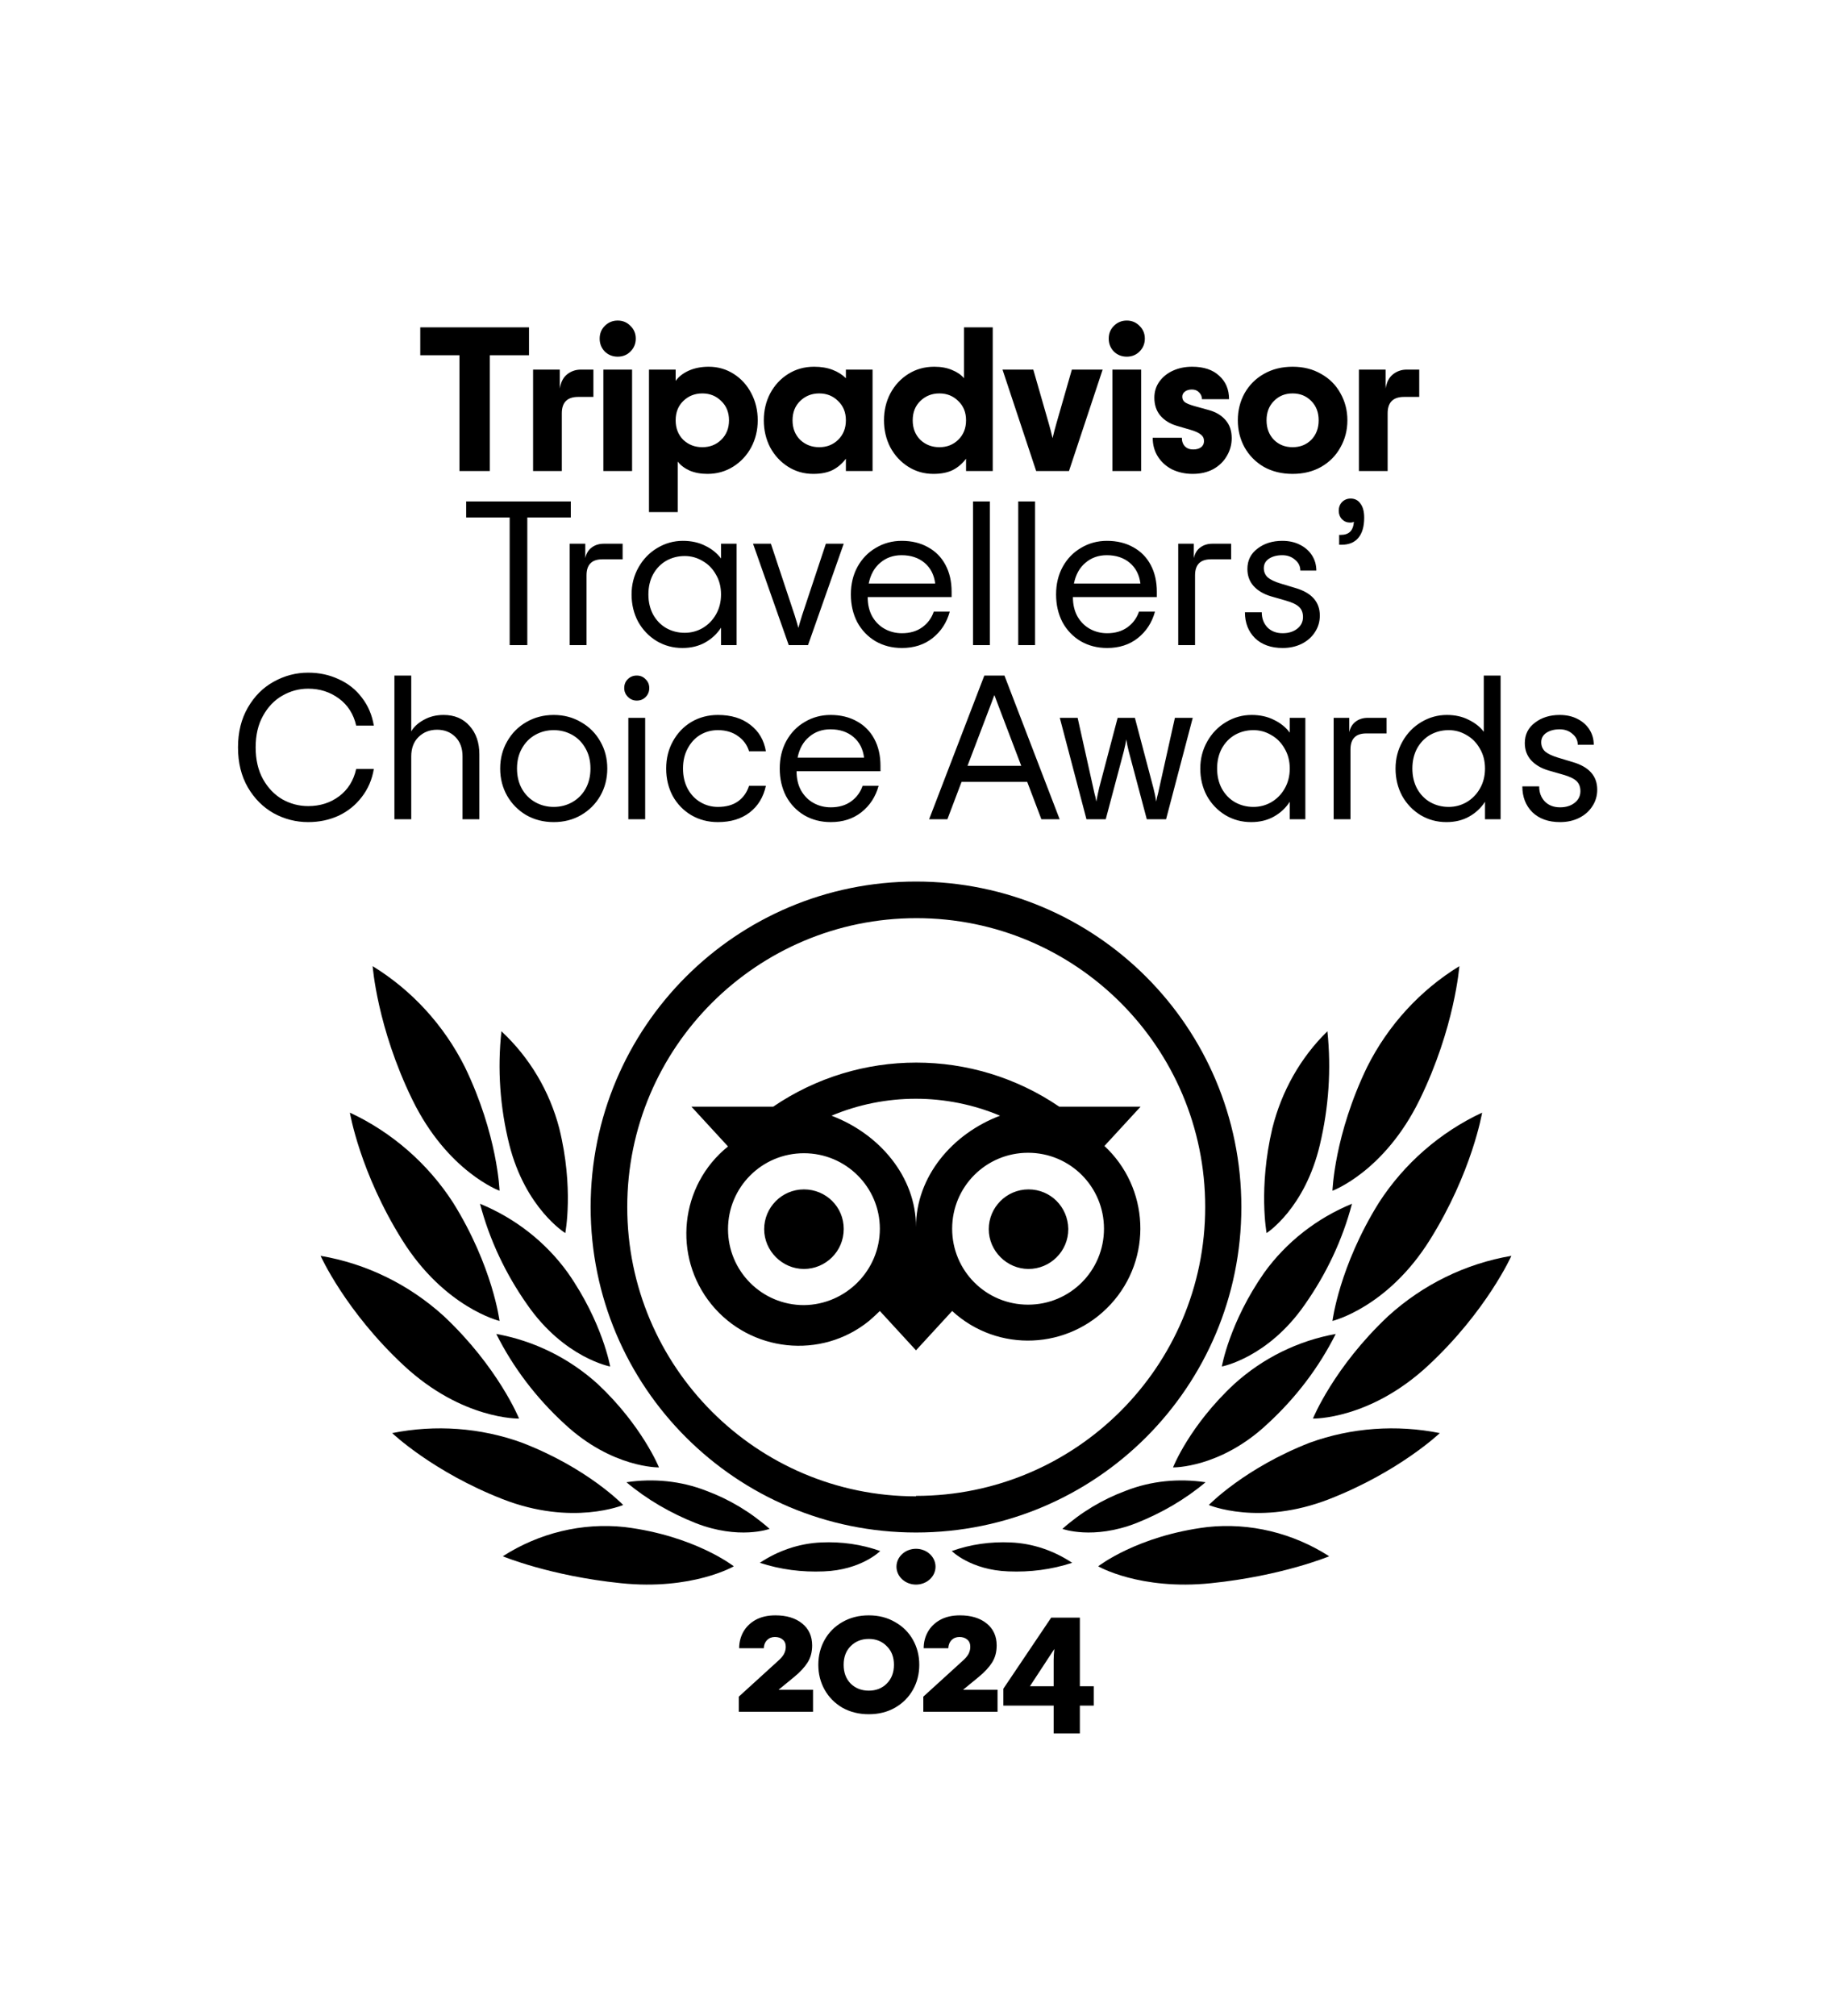 <?xml version="1.0" encoding="UTF-8"?> <svg xmlns="http://www.w3.org/2000/svg" width="1000" height="1100" viewBox="0 0 1000 1100" fill="none"><path d="M500 864.606C505.885 864.606 510.656 860.233 510.656 854.839C510.656 849.444 505.885 845.071 500 845.071C494.115 845.071 489.344 849.444 489.344 854.839C489.344 860.233 494.115 864.606 500 864.606Z" fill="black"></path><path d="M500 481C401.829 481 322.404 560.424 322.404 658.595C322.404 756.766 401.829 836.191 500 836.191C598.171 836.191 677.596 756.766 677.596 658.595C677.596 560.424 598.171 481 500 481ZM500 816.458C412.929 816.458 342.384 745.667 342.384 658.595C342.384 571.524 413.176 500.979 500.247 500.979C587.318 500.979 657.863 571.524 657.863 658.595C657.863 745.667 587.071 816.211 500 816.211V816.458ZM460.534 670.682C460.534 682.768 450.668 692.388 438.828 692.388C426.989 692.388 417.122 682.521 417.122 670.682C417.122 658.842 426.742 648.976 438.828 648.976C450.915 648.976 460.534 658.595 460.534 670.435V670.682ZM583.125 670.682C583.125 682.768 573.258 692.388 561.419 692.388C549.579 692.388 539.712 682.521 539.712 670.682C539.712 658.842 549.332 648.976 561.419 648.976C573.505 648.976 582.878 658.595 583.125 670.435V670.682ZM602.611 625.543L622.59 603.837H578.191C531.079 571.771 469.167 571.771 422.055 603.837H377.41L397.389 625.543C370.997 646.756 367.05 685.481 388.263 711.627C409.476 737.773 448.201 741.967 474.347 720.754C476.321 719.027 478.294 717.301 480.267 715.327L500 736.787L519.733 715.327C544.646 738.267 583.371 736.54 606.311 711.627C629.25 686.715 627.524 647.989 602.611 625.05V625.543ZM438.828 712.121C415.889 712.121 397.389 693.621 397.389 670.682C397.389 647.742 415.889 629.243 438.828 629.243C461.768 629.243 480.267 647.742 480.267 670.435C480.267 693.128 461.768 711.874 438.828 712.121ZM500 669.448C500 642.069 480.021 618.636 453.875 608.77C483.227 596.437 516.526 596.437 545.879 608.77C519.733 618.636 500 642.069 500 669.448ZM561.172 711.874C538.232 711.874 519.733 693.375 519.733 670.435C519.733 647.496 538.232 628.996 561.172 628.996C584.111 628.996 602.611 647.496 602.611 670.435C602.611 693.375 584.111 711.874 561.172 711.874Z" fill="black"></path><path d="M400.546 854.638C400.546 854.638 379.286 837.944 340.921 833.21C317.706 830.718 294.247 836.449 274.453 849.156C274.453 849.156 300.112 859.87 338.966 863.856C377.82 867.843 400.546 854.638 400.546 854.638Z" fill="black"></path><path d="M340.164 821.186C340.164 821.186 320.992 801.07 284.86 787.162C262.247 778.966 237.667 777.228 214.071 781.947C214.071 781.947 236.193 803.057 274.291 817.958C312.389 832.859 340.164 821.186 340.164 821.186Z" fill="black"></path><path d="M283.333 774.03C283.333 774.03 272.033 746.095 242.309 718.159C223.394 700.948 200.057 689.475 175 685.234C175 685.234 188.511 715.415 220.446 745.097C252.381 774.779 283.333 774.03 283.333 774.03Z" fill="black"></path><path d="M272.678 720.753C272.678 720.753 268.987 690.973 247.333 656.23C233.553 634.887 213.868 617.764 190.984 607.092C190.984 607.092 196.397 639.602 219.527 676.579C242.657 713.557 272.678 720.753 272.678 720.753Z" fill="black"></path><path d="M272.678 649.716C272.678 649.716 271.705 619.267 253.722 582.133C242.299 559.358 224.801 540.296 203.415 527.175C203.415 527.175 205.845 560.596 225.044 599.957C244.244 639.319 272.678 649.716 272.678 649.716Z" fill="black"></path><path d="M359.7 800.671C359.7 800.671 350.522 777.886 326.215 755.101C310.588 740.984 291.489 731.573 270.902 727.858C280.08 746.185 292.729 762.778 308.108 776.895C334.152 801.166 359.7 800.671 359.7 800.671Z" fill="black"></path><path d="M420.082 834.216C409.921 825.16 398.067 818.062 385.487 813.411C371.697 808.026 356.697 806.558 341.94 808.761C353.311 818.306 366.133 825.649 379.68 831.034C403.389 840.335 420.082 834.216 420.082 834.216Z" fill="black"></path><path d="M480.464 846.301C470.166 842.598 459.133 841.117 448.344 841.611C436.33 842.104 424.806 846.054 414.754 852.72C426.032 856.423 437.801 857.904 449.57 857.41C470.166 856.669 480.464 846.301 480.464 846.301Z" fill="black"></path><path d="M333.06 745.617C333.06 745.617 328.881 721.511 309.954 694.453C297.909 677.727 281.194 664.69 262.021 656.819C267.183 676.497 276.032 695.191 287.831 711.918C307.987 740.943 333.06 745.617 333.06 745.617Z" fill="black"></path><path d="M308.558 672.803C308.558 672.803 313.357 648.307 305.275 615.646C299.972 595.356 289.112 577.045 273.707 562.694C271.434 583.479 272.949 604.263 278 624.553C286.839 659.442 308.558 672.803 308.558 672.803Z" fill="black"></path><path d="M599.453 854.638C599.453 854.638 620.713 837.944 659.078 833.21C682.293 830.718 705.752 836.449 725.546 849.156C725.546 849.156 699.888 859.87 661.033 863.856C622.179 867.843 599.453 854.638 599.453 854.638Z" fill="black"></path><path d="M659.835 821.186C659.835 821.186 679.291 801.07 715.001 787.162C737.658 778.966 762.286 777.228 785.928 781.947C785.928 781.947 763.764 803.057 725.591 817.958C687.418 832.859 659.835 821.186 659.835 821.186Z" fill="black"></path><path d="M716.667 774.03C716.667 774.03 727.967 746.095 757.691 718.159C776.606 700.948 799.943 689.475 825 685.234C825 685.234 811.489 715.415 779.554 745.097C747.619 774.779 716.667 774.03 716.667 774.03Z" fill="black"></path><path d="M727.323 720.753C727.323 720.753 731.014 690.973 752.668 656.23C766.447 634.887 786.133 617.764 809.017 607.092C809.017 607.092 803.603 639.602 780.473 676.579C757.343 713.557 727.323 720.753 727.323 720.753Z" fill="black"></path><path d="M727.323 649.716C727.323 649.716 728.295 619.267 746.279 582.133C757.701 559.358 775.199 540.296 796.585 527.175C796.585 527.175 794.155 560.596 774.956 599.957C755.757 639.319 727.323 649.716 727.323 649.716Z" fill="black"></path><path d="M640.3 800.671C640.3 800.671 649.229 777.886 673.785 755.101C689.412 740.984 708.511 731.573 729.098 727.858C719.92 746.185 707.27 762.778 691.892 776.895C666.096 801.166 640.3 800.671 640.3 800.671Z" fill="black"></path><path d="M579.918 834.216C590.079 825.16 601.933 818.062 614.514 813.411C628.303 808.026 643.303 806.558 658.06 808.761C646.69 818.306 633.868 825.649 620.32 831.034C596.611 840.335 579.918 834.216 579.918 834.216Z" fill="black"></path><path d="M519.536 846.301C529.833 842.598 540.867 841.117 551.655 841.611C563.669 842.104 575.193 846.054 585.246 852.72C573.967 856.423 562.198 857.904 550.429 857.41C529.833 856.669 519.536 846.301 519.536 846.301Z" fill="black"></path><path d="M666.94 745.617C666.94 745.617 671.118 721.511 690.046 694.453C702.09 677.727 718.805 664.69 737.978 656.819C732.816 676.497 723.967 695.191 712.168 711.918C692.012 740.943 666.94 745.617 666.94 745.617Z" fill="black"></path><path d="M691.374 672.803C691.374 672.803 686.804 648.307 694.501 615.646C699.551 595.356 709.894 577.045 724.566 562.694C726.73 583.479 725.287 604.263 720.477 624.553C712.299 659.442 691.374 672.803 691.374 672.803Z" fill="black"></path><path d="M288.757 193.832H267.365V257H250.789V193.832H229.397V178.6H288.757V193.832ZM323.911 201.672V216.568H315.623C309.649 216.568 306.663 219.555 306.663 225.528V257H290.983V201.672H305.543V211.976C306.14 208.467 307.484 205.891 309.575 204.248C311.74 202.531 314.241 201.672 317.079 201.672H323.911ZM337.182 194.616C334.419 194.616 332.067 193.683 330.126 191.816C328.259 189.875 327.326 187.523 327.326 184.76C327.326 181.997 328.259 179.683 330.126 177.816C332.067 175.875 334.419 174.904 337.182 174.904C339.945 174.904 342.259 175.875 344.126 177.816C346.067 179.683 347.038 181.997 347.038 184.76C347.038 187.523 346.067 189.875 344.126 191.816C342.259 193.683 339.945 194.616 337.182 194.616ZM329.342 201.672H345.022V257H329.342V201.672ZM354.248 201.672H368.808V207.832C370.451 205.517 372.84 203.651 375.976 202.232C379.187 200.813 382.808 200.104 386.84 200.104C391.843 200.104 396.398 201.411 400.504 204.024C404.611 206.637 407.822 210.184 410.136 214.664C412.451 219.069 413.608 223.96 413.608 229.336C413.608 234.712 412.414 239.64 410.024 244.12C407.635 248.525 404.35 252.035 400.168 254.648C395.987 257.261 391.32 258.568 386.168 258.568C382.51 258.568 379.262 257.971 376.424 256.776C373.662 255.507 371.496 253.864 369.928 251.848V279.4H354.248V201.672ZM383.368 244.008C387.475 244.008 390.91 242.664 393.672 239.976C396.51 237.213 397.928 233.667 397.928 229.336C397.928 225.005 396.51 221.496 393.672 218.808C390.91 216.045 387.475 214.664 383.368 214.664C379.262 214.664 375.79 216.045 372.952 218.808C370.19 221.496 368.808 225.005 368.808 229.336C368.808 233.667 370.19 237.213 372.952 239.976C375.79 242.664 379.262 244.008 383.368 244.008ZM443.922 258.568C438.845 258.568 434.253 257.261 430.146 254.648C426.04 252.035 422.792 248.525 420.402 244.12C418.088 239.64 416.93 234.712 416.93 229.336C416.93 223.96 418.088 219.069 420.402 214.664C422.792 210.184 426.077 206.637 430.258 204.024C434.44 201.411 439.144 200.104 444.37 200.104C448.178 200.104 451.538 200.664 454.45 201.784C457.362 202.904 459.789 204.435 461.73 206.376V201.672H476.29V257H461.73V250.28C459.789 252.893 457.4 254.947 454.562 256.44C451.725 257.859 448.178 258.568 443.922 258.568ZM447.17 244.008C451.277 244.008 454.712 242.664 457.474 239.976C460.312 237.213 461.73 233.667 461.73 229.336C461.73 225.005 460.312 221.496 457.474 218.808C454.712 216.045 451.277 214.664 447.17 214.664C443.064 214.664 439.592 216.045 436.754 218.808C433.992 221.496 432.61 225.005 432.61 229.336C432.61 233.667 433.992 237.213 436.754 239.976C439.592 242.664 443.064 244.008 447.17 244.008ZM509.516 258.568C504.439 258.568 499.847 257.261 495.74 254.648C491.633 252.035 488.385 248.525 485.996 244.12C483.681 239.64 482.524 234.712 482.524 229.336C482.524 223.96 483.681 219.069 485.996 214.664C488.385 210.184 491.671 206.637 495.852 204.024C500.033 201.411 504.737 200.104 509.964 200.104C513.697 200.104 516.945 200.701 519.708 201.896C522.471 203.016 524.636 204.509 526.204 206.376V178.6H541.884V257H527.324V250.28C525.383 252.893 522.993 254.947 520.156 256.44C517.319 257.859 513.772 258.568 509.516 258.568ZM512.764 244.008C516.871 244.008 520.305 242.664 523.068 239.976C525.905 237.213 527.324 233.667 527.324 229.336C527.324 225.005 525.905 221.496 523.068 218.808C520.305 216.045 516.871 214.664 512.764 214.664C508.657 214.664 505.185 216.045 502.348 218.808C499.585 221.496 498.204 225.005 498.204 229.336C498.204 233.667 499.585 237.213 502.348 239.976C505.185 242.664 508.657 244.008 512.764 244.008ZM547.222 201.672H564.022L572.422 230.904C573.243 233.741 573.952 236.467 574.55 239.08C575.147 236.467 575.856 233.741 576.678 230.904L585.078 201.672H601.878L583.51 257H565.59L547.222 201.672ZM615.057 194.616C612.295 194.616 609.943 193.683 608.001 191.816C606.135 189.875 605.201 187.523 605.201 184.76C605.201 181.997 606.135 179.683 608.001 177.816C609.943 175.875 612.295 174.904 615.057 174.904C617.82 174.904 620.135 175.875 622.001 177.816C623.943 179.683 624.913 181.997 624.913 184.76C624.913 187.523 623.943 189.875 622.001 191.816C620.135 193.683 617.82 194.616 615.057 194.616ZM607.217 201.672H622.897V257H607.217V201.672ZM651.051 258.568C647.019 258.568 643.323 257.784 639.963 256.216C636.678 254.573 634.065 252.259 632.123 249.272C630.182 246.285 629.211 242.813 629.211 238.856H645.115C645.115 240.797 645.675 242.365 646.795 243.56C647.915 244.68 649.409 245.24 651.275 245.24C653.142 245.24 654.598 244.829 655.643 244.008C656.689 243.187 657.211 242.067 657.211 240.648C657.211 239.155 656.614 237.96 655.419 237.064C654.225 236.093 652.321 235.235 649.707 234.488L642.427 232.36C638.619 231.24 635.595 229.373 633.355 226.76C631.19 224.147 630.107 220.899 630.107 217.016C630.107 213.731 631.003 210.819 632.795 208.28C634.662 205.667 637.163 203.651 640.299 202.232C643.435 200.813 646.907 200.104 650.715 200.104C657.062 200.104 661.99 201.747 665.499 205.032C669.083 208.243 670.875 212.499 670.875 217.8H656.091C656.091 216.381 655.569 215.149 654.523 214.104C653.553 213.059 652.246 212.536 650.603 212.536C649.035 212.536 647.766 212.909 646.795 213.656C645.825 214.403 645.339 215.336 645.339 216.456C645.339 217.725 645.825 218.733 646.795 219.48C647.766 220.152 649.409 220.824 651.723 221.496L659.787 223.736C663.67 224.781 666.731 226.611 668.971 229.224C671.211 231.763 672.331 235.048 672.331 239.08C672.331 242.589 671.435 245.837 669.643 248.824C667.926 251.811 665.462 254.2 662.251 255.992C659.041 257.709 655.307 258.568 651.051 258.568ZM705.569 258.568C699.67 258.568 694.443 257.299 689.889 254.76C685.409 252.147 681.899 248.6 679.361 244.12C676.897 239.64 675.665 234.712 675.665 229.336C675.665 223.96 676.897 219.032 679.361 214.552C681.899 210.072 685.409 206.563 689.889 204.024C694.443 201.411 699.67 200.104 705.569 200.104C711.467 200.104 716.657 201.411 721.137 204.024C725.691 206.563 729.201 210.072 731.665 214.552C734.203 219.032 735.473 223.96 735.473 229.336C735.473 234.712 734.203 239.64 731.665 244.12C729.201 248.6 725.691 252.147 721.137 254.76C716.657 257.299 711.467 258.568 705.569 258.568ZM705.569 244.008C709.675 244.008 713.073 242.664 715.761 239.976C718.449 237.213 719.793 233.667 719.793 229.336C719.793 225.005 718.449 221.496 715.761 218.808C713.073 216.045 709.675 214.664 705.569 214.664C701.462 214.664 698.065 216.045 695.377 218.808C692.689 221.496 691.345 225.005 691.345 229.336C691.345 233.667 692.689 237.213 695.377 239.976C698.065 242.664 701.462 244.008 705.569 244.008ZM774.692 201.672V216.568H766.404C760.431 216.568 757.444 219.555 757.444 225.528V257H741.764V201.672H756.324V211.976C756.921 208.467 758.265 205.891 760.356 204.248C762.521 202.531 765.023 201.672 767.86 201.672H774.692ZM311.577 282.336H287.833V352H278.201V282.336H254.457V273.6H311.577V282.336ZM339.859 296.672V305.184H328.771C323.021 305.184 320.147 308.096 320.147 313.92V352H310.963V296.672H319.475V304.512C320.072 301.899 321.267 299.957 323.059 298.688C324.851 297.344 327.053 296.672 329.667 296.672H339.859ZM372.519 353.568C367.367 353.568 362.663 352.299 358.407 349.76C354.151 347.147 350.791 343.637 348.327 339.232C345.938 334.752 344.743 329.787 344.743 324.336C344.743 318.96 346.012 314.032 348.551 309.552C351.09 305.072 354.487 301.563 358.743 299.024C363.074 296.411 367.74 295.104 372.743 295.104C377.372 295.104 381.442 296 384.951 297.792C388.535 299.509 391.41 301.824 393.575 304.736V296.672H402.087V352H393.575V342.48C391.41 345.84 388.535 348.528 384.951 350.544C381.367 352.56 377.223 353.568 372.519 353.568ZM373.751 345.28C377.26 345.28 380.508 344.421 383.495 342.704C386.556 340.912 388.983 338.448 390.775 335.312C392.642 332.101 393.575 328.443 393.575 324.336C393.575 320.229 392.642 316.608 390.775 313.472C388.983 310.261 386.556 307.797 383.495 306.08C380.508 304.288 377.26 303.392 373.751 303.392C370.092 303.392 366.732 304.251 363.671 305.968C360.684 307.685 358.295 310.149 356.503 313.36C354.786 316.571 353.927 320.229 353.927 324.336C353.927 328.443 354.786 332.101 356.503 335.312C358.295 338.523 360.684 340.987 363.671 342.704C366.732 344.421 370.092 345.28 373.751 345.28ZM411.045 296.672H420.789L433.781 335.76C434.751 338.896 435.423 341.173 435.797 342.592C436.17 341.173 436.842 338.896 437.813 335.76L450.805 296.672H460.549L441.061 352H430.533L411.045 296.672ZM519.438 325.792H473.63C473.63 329.824 474.452 333.333 476.094 336.32C477.812 339.307 480.089 341.584 482.926 343.152C485.764 344.72 488.9 345.504 492.334 345.504C496.74 345.504 500.436 344.421 503.422 342.256C506.409 340.091 508.5 337.253 509.694 333.744H518.43C516.788 339.717 513.652 344.533 509.022 348.192C504.468 351.776 498.905 353.568 492.334 353.568C486.958 353.568 482.142 352.336 477.886 349.872C473.63 347.333 470.308 343.861 467.918 339.456C465.604 334.976 464.446 329.936 464.446 324.336C464.446 318.736 465.641 313.733 468.03 309.328C470.494 304.848 473.854 301.376 478.11 298.912C482.366 296.373 487.07 295.104 492.222 295.104C497.673 295.104 502.452 296.261 506.558 298.576C510.665 300.816 513.838 304.027 516.078 308.208C518.318 312.389 519.438 317.28 519.438 322.88V325.792ZM492.11 302.944C487.556 302.944 483.673 304.325 480.462 307.088C477.252 309.776 475.161 313.547 474.19 318.4H510.478C509.881 313.621 507.94 309.851 504.654 307.088C501.369 304.325 497.188 302.944 492.11 302.944ZM531.119 273.6H540.303V352H531.119V273.6ZM555.806 273.6H564.99V352H555.806V273.6ZM631.454 325.792H585.646C585.646 329.824 586.467 333.333 588.11 336.32C589.827 339.307 592.104 341.584 594.942 343.152C597.779 344.72 600.915 345.504 604.35 345.504C608.755 345.504 612.451 344.421 615.438 342.256C618.424 340.091 620.515 337.253 621.71 333.744H630.446C628.803 339.717 625.667 344.533 621.038 348.192C616.483 351.776 610.92 353.568 604.35 353.568C598.974 353.568 594.158 352.336 589.902 349.872C585.646 347.333 582.323 343.861 579.934 339.456C577.619 334.976 576.462 329.936 576.462 324.336C576.462 318.736 577.656 313.733 580.046 309.328C582.51 304.848 585.87 301.376 590.126 298.912C594.382 296.373 599.086 295.104 604.238 295.104C609.688 295.104 614.467 296.261 618.574 298.576C622.68 300.816 625.854 304.027 628.094 308.208C630.334 312.389 631.454 317.28 631.454 322.88V325.792ZM604.126 302.944C599.571 302.944 595.688 304.325 592.478 307.088C589.267 309.776 587.176 313.547 586.206 318.4H622.494C621.896 313.621 619.955 309.851 616.67 307.088C613.384 304.325 609.203 302.944 604.126 302.944ZM672.03 296.672V305.184H660.942C655.193 305.184 652.318 308.096 652.318 313.92V352H643.134V296.672H651.646V304.512C652.244 301.899 653.438 299.957 655.23 298.688C657.022 297.344 659.225 296.672 661.838 296.672H672.03ZM700.158 353.568C693.812 353.568 688.772 351.776 685.038 348.192C681.38 344.533 679.55 339.829 679.55 334.08H688.734C688.734 337.365 689.742 340.091 691.758 342.256C693.849 344.421 696.649 345.504 700.158 345.504C703.369 345.504 706.02 344.683 708.11 343.04C710.201 341.397 711.246 339.269 711.246 336.656C711.246 334.341 710.537 332.512 709.118 331.168C707.7 329.824 705.273 328.667 701.838 327.696L693.662 325.344C689.705 324.149 686.569 322.283 684.254 319.744C682.014 317.205 680.894 314.107 680.894 310.448C680.894 305.819 682.724 302.123 686.382 299.36C690.041 296.523 694.558 295.104 699.934 295.104C703.593 295.104 706.804 295.813 709.566 297.232C712.404 298.651 714.606 300.592 716.174 303.056C717.742 305.52 718.526 308.283 718.526 311.344H709.79C709.79 308.955 708.82 306.976 706.878 305.408C705.012 303.765 702.697 302.944 699.934 302.944C697.022 302.944 694.596 303.579 692.654 304.848C690.788 306.117 689.854 307.835 689.854 310C689.854 312.016 690.564 313.696 691.982 315.04C693.476 316.309 695.828 317.429 699.038 318.4L707.214 320.864C716.025 323.477 720.43 328.48 720.43 335.872C720.43 339.232 719.534 342.256 717.742 344.944C716.025 347.632 713.598 349.76 710.462 351.328C707.401 352.821 703.966 353.568 700.158 353.568ZM730.983 291.856H731.879C734.045 291.856 735.725 291.296 736.919 290.176C738.114 289.056 738.823 287.227 739.047 284.688C738.599 284.987 737.89 285.136 736.919 285.136C735.202 285.136 733.746 284.539 732.551 283.344C731.357 282.075 730.759 280.507 730.759 278.64C730.759 276.773 731.357 275.205 732.551 273.936C733.821 272.667 735.389 272.032 737.255 272.032C739.57 272.032 741.362 272.965 742.631 274.832C743.975 276.624 744.647 279.163 744.647 282.448C744.647 287.301 743.565 290.997 741.399 293.536C739.309 296 736.285 297.232 732.327 297.232H730.983V291.856ZM168.219 448.568C161.574 448.568 155.302 446.963 149.403 443.752C143.579 440.467 138.875 435.763 135.291 429.64C131.707 423.443 129.915 416.163 129.915 407.8C129.915 399.512 131.707 392.269 135.291 386.072C138.875 379.875 143.579 375.171 149.403 371.96C155.302 368.675 161.574 367.032 168.219 367.032C174.267 367.032 179.83 368.227 184.907 370.616C190.059 372.931 194.278 376.291 197.563 380.696C200.923 385.027 203.088 390.104 204.059 395.928H194.427C193.008 389.656 189.872 384.728 185.019 381.144C180.166 377.56 174.566 375.768 168.219 375.768C163.216 375.768 158.512 377.037 154.107 379.576C149.776 382.04 146.267 385.699 143.579 390.552C140.891 395.331 139.547 401.08 139.547 407.8C139.547 414.52 140.891 420.307 143.579 425.16C146.267 429.939 149.776 433.597 154.107 436.136C158.512 438.6 163.216 439.832 168.219 439.832C174.715 439.832 180.352 438.04 185.131 434.456C189.91 430.872 193.008 425.907 194.427 419.56H204.059C203.088 425.384 200.886 430.499 197.451 434.904C194.091 439.309 189.872 442.707 184.795 445.096C179.718 447.411 174.192 448.568 168.219 448.568ZM215.291 368.6H224.475V399.064C225.893 396.6 228.171 394.509 231.307 392.792C234.443 391 238.064 390.104 242.171 390.104C248.069 390.104 252.773 392.083 256.283 396.04C259.867 399.997 261.659 405.187 261.659 411.608V447H252.475V412.728C252.475 408.248 251.168 404.701 248.555 402.088C245.941 399.475 242.619 398.168 238.587 398.168C234.555 398.168 231.195 399.475 228.507 402.088C225.819 404.701 224.475 408.248 224.475 412.728V447H215.291V368.6ZM302.256 448.568C296.731 448.568 291.728 447.299 287.248 444.76C282.843 442.147 279.371 438.637 276.832 434.232C274.294 429.752 273.024 424.787 273.024 419.336C273.024 413.885 274.294 408.957 276.832 404.552C279.371 400.072 282.843 396.563 287.248 394.024C291.728 391.411 296.731 390.104 302.256 390.104C307.782 390.104 312.747 391.411 317.152 394.024C321.632 396.563 325.142 400.072 327.68 404.552C330.219 408.957 331.488 413.885 331.488 419.336C331.488 424.787 330.219 429.752 327.68 434.232C325.142 438.637 321.632 442.147 317.152 444.76C312.747 447.299 307.782 448.568 302.256 448.568ZM302.256 440.28C305.915 440.28 309.275 439.421 312.336 437.704C315.398 435.987 317.824 433.56 319.616 430.424C321.408 427.213 322.304 423.517 322.304 419.336C322.304 415.155 321.408 411.496 319.616 408.36C317.824 405.149 315.398 402.685 312.336 400.968C309.275 399.251 305.915 398.392 302.256 398.392C298.598 398.392 295.238 399.251 292.176 400.968C289.115 402.685 286.688 405.149 284.896 408.36C283.104 411.496 282.208 415.155 282.208 419.336C282.208 423.517 283.104 427.213 284.896 430.424C286.688 433.56 289.115 435.987 292.176 437.704C295.238 439.421 298.598 440.28 302.256 440.28ZM347.57 382.264C345.704 382.264 344.098 381.592 342.754 380.248C341.41 378.904 340.738 377.299 340.738 375.432C340.738 373.491 341.373 371.885 342.642 370.616C343.986 369.272 345.629 368.6 347.57 368.6C349.512 368.6 351.117 369.272 352.386 370.616C353.73 371.885 354.402 373.491 354.402 375.432C354.402 377.373 353.73 379.016 352.386 380.36C351.117 381.629 349.512 382.264 347.57 382.264ZM342.978 391.672H352.162V447H342.978V391.672ZM391.858 448.568C386.482 448.568 381.628 447.299 377.298 444.76C373.042 442.221 369.682 438.749 367.218 434.344C364.828 429.864 363.634 424.861 363.634 419.336C363.634 413.811 364.866 408.845 367.33 404.44C369.794 399.96 373.154 396.451 377.41 393.912C381.74 391.373 386.556 390.104 391.858 390.104C399.1 390.104 404.999 391.896 409.554 395.48C414.183 398.989 417.02 403.805 418.066 409.928H408.882C407.836 406.493 405.82 403.731 402.834 401.64C399.847 399.475 396.188 398.392 391.858 398.392C388.348 398.392 385.138 399.251 382.226 400.968C379.388 402.685 377.111 405.149 375.394 408.36C373.676 411.496 372.818 415.155 372.818 419.336C372.818 423.517 373.676 427.213 375.394 430.424C377.111 433.56 379.426 435.987 382.338 437.704C385.25 439.421 388.423 440.28 391.858 440.28C396.338 440.28 399.996 439.272 402.834 437.256C405.671 435.24 407.687 432.403 408.882 428.744H418.066C416.722 434.941 413.772 439.795 409.218 443.304C404.663 446.813 398.876 448.568 391.858 448.568ZM480.61 420.792H434.802C434.802 424.824 435.623 428.333 437.266 431.32C438.983 434.307 441.261 436.584 444.098 438.152C446.935 439.72 450.071 440.504 453.506 440.504C457.911 440.504 461.607 439.421 464.594 437.256C467.581 435.091 469.671 432.253 470.866 428.744H479.602C477.959 434.717 474.823 439.533 470.194 443.192C465.639 446.776 460.077 448.568 453.506 448.568C448.13 448.568 443.314 447.336 439.058 444.872C434.802 442.333 431.479 438.861 429.09 434.456C426.775 429.976 425.618 424.936 425.618 419.336C425.618 413.736 426.813 408.733 429.202 404.328C431.666 399.848 435.026 396.376 439.282 393.912C443.538 391.373 448.242 390.104 453.394 390.104C458.845 390.104 463.623 391.261 467.73 393.576C471.837 395.816 475.01 399.027 477.25 403.208C479.49 407.389 480.61 412.28 480.61 417.88V420.792ZM453.282 397.944C448.727 397.944 444.845 399.325 441.634 402.088C438.423 404.776 436.333 408.547 435.362 413.4H471.65C471.053 408.621 469.111 404.851 465.826 402.088C462.541 399.325 458.359 397.944 453.282 397.944ZM560.708 426.616H524.868L517.14 447H507.172L537.3 368.6H548.276L578.404 447H568.436L560.708 426.616ZM557.46 417.88L544.804 384.616C543.759 381.928 543.087 380.136 542.788 379.24C542.489 380.136 541.817 381.928 540.772 384.616L528.116 417.88H557.46ZM578.487 391.672H588.231L596.743 429.864L597.415 432.888C597.863 434.381 598.199 435.875 598.423 437.368C598.871 434.904 599.394 432.403 599.991 429.864L610.071 391.672H619.479L629.559 429.864C630.231 432.403 630.754 434.904 631.127 437.368C631.351 435.875 631.687 434.381 632.135 432.888L632.807 429.864L641.319 391.672H651.063L636.503 447H625.975L616.119 409.928C615.522 407.539 615.074 405.373 614.775 403.432C614.477 405.373 614.029 407.539 613.431 409.928L603.575 447H593.047L578.487 391.672ZM682.957 448.568C677.805 448.568 673.101 447.299 668.845 444.76C664.589 442.147 661.229 438.637 658.765 434.232C656.375 429.752 655.181 424.787 655.181 419.336C655.181 413.96 656.45 409.032 658.989 404.552C661.527 400.072 664.925 396.563 669.181 394.024C673.511 391.411 678.178 390.104 683.181 390.104C687.81 390.104 691.879 391 695.389 392.792C698.973 394.509 701.847 396.824 704.013 399.736V391.672H712.525V447H704.013V437.48C701.847 440.84 698.973 443.528 695.389 445.544C691.805 447.56 687.661 448.568 682.957 448.568ZM684.189 440.28C687.698 440.28 690.946 439.421 693.933 437.704C696.994 435.912 699.421 433.448 701.213 430.312C703.079 427.101 704.013 423.443 704.013 419.336C704.013 415.229 703.079 411.608 701.213 408.472C699.421 405.261 696.994 402.797 693.933 401.08C690.946 399.288 687.698 398.392 684.189 398.392C680.53 398.392 677.17 399.251 674.109 400.968C671.122 402.685 668.733 405.149 666.941 408.36C665.223 411.571 664.365 415.229 664.365 419.336C664.365 423.443 665.223 427.101 666.941 430.312C668.733 433.523 671.122 435.987 674.109 437.704C677.17 439.421 680.53 440.28 684.189 440.28ZM756.874 391.672V400.184H745.786C740.037 400.184 737.162 403.096 737.162 408.92V447H727.978V391.672H736.49V399.512C737.088 396.899 738.282 394.957 740.074 393.688C741.866 392.344 744.069 391.672 746.682 391.672H756.874ZM789.535 448.568C784.383 448.568 779.679 447.299 775.423 444.76C771.167 442.147 767.807 438.637 765.343 434.232C762.953 429.752 761.759 424.787 761.759 419.336C761.759 413.96 763.028 409.032 765.567 404.552C768.105 400.072 771.503 396.563 775.759 394.024C780.089 391.411 784.756 390.104 789.759 390.104C794.313 390.104 798.308 391 801.743 392.792C805.252 394.509 807.977 396.675 809.919 399.288V368.6H819.103V447H810.591V437.48C808.425 440.84 805.551 443.528 801.967 445.544C798.383 447.56 794.239 448.568 789.535 448.568ZM790.767 440.28C794.276 440.28 797.524 439.421 800.511 437.704C803.572 435.912 805.999 433.448 807.791 430.312C809.657 427.101 810.591 423.443 810.591 419.336C810.591 415.229 809.657 411.608 807.791 408.472C805.999 405.261 803.572 402.797 800.511 401.08C797.524 399.288 794.276 398.392 790.767 398.392C787.108 398.392 783.748 399.251 780.687 400.968C777.7 402.685 775.311 405.149 773.519 408.36C771.801 411.571 770.943 415.229 770.943 419.336C770.943 423.443 771.801 427.101 773.519 430.312C775.311 433.523 777.7 435.987 780.687 437.704C783.748 439.421 787.108 440.28 790.767 440.28ZM851.58 448.568C845.234 448.568 840.194 446.776 836.46 443.192C832.802 439.533 830.972 434.829 830.972 429.08H840.156C840.156 432.365 841.164 435.091 843.18 437.256C845.271 439.421 848.071 440.504 851.58 440.504C854.791 440.504 857.442 439.683 859.532 438.04C861.623 436.397 862.668 434.269 862.668 431.656C862.668 429.341 861.959 427.512 860.54 426.168C859.122 424.824 856.695 423.667 853.26 422.696L845.084 420.344C841.127 419.149 837.991 417.283 835.676 414.744C833.436 412.205 832.316 409.107 832.316 405.448C832.316 400.819 834.146 397.123 837.804 394.36C841.463 391.523 845.98 390.104 851.356 390.104C855.015 390.104 858.226 390.813 860.988 392.232C863.826 393.651 866.028 395.592 867.596 398.056C869.164 400.52 869.948 403.283 869.948 406.344H861.212C861.212 403.955 860.242 401.976 858.3 400.408C856.434 398.765 854.119 397.944 851.356 397.944C848.444 397.944 846.018 398.579 844.076 399.848C842.21 401.117 841.276 402.835 841.276 405C841.276 407.016 841.986 408.696 843.404 410.04C844.898 411.309 847.25 412.429 850.46 413.4L858.636 415.864C867.447 418.477 871.852 423.48 871.852 430.872C871.852 434.232 870.956 437.256 869.164 439.944C867.447 442.632 865.02 444.76 861.884 446.328C858.823 447.821 855.388 448.568 851.58 448.568Z" fill="black"></path><path d="M403.281 925.744L424.593 906.352C426.065 905.072 427.153 903.824 427.857 902.608C428.561 901.328 428.913 899.984 428.913 898.576C428.913 896.848 428.369 895.536 427.281 894.64C426.193 893.68 424.753 893.2 422.961 893.2C421.233 893.2 419.793 893.776 418.641 894.928C417.553 896.08 416.977 897.552 416.913 899.344H403.473C403.473 896.144 404.209 893.2 405.681 890.512C407.217 887.76 409.457 885.552 412.401 883.888C415.409 882.224 419.025 881.392 423.249 881.392C429.329 881.392 434.193 882.864 437.841 885.808C441.489 888.752 443.313 892.752 443.313 897.808C443.313 901.392 442.481 904.496 440.817 907.12C439.153 909.744 436.721 912.368 433.521 914.992L424.977 922H443.793V934H403.281V925.744ZM474.233 935.344C468.857 935.344 464.057 934.16 459.833 931.792C455.673 929.36 452.441 926.096 450.137 922C447.833 917.904 446.681 913.36 446.681 908.368C446.681 903.376 447.833 898.832 450.137 894.736C452.441 890.64 455.673 887.408 459.833 885.04C464.057 882.608 468.857 881.392 474.233 881.392C479.609 881.392 484.377 882.608 488.537 885.04C492.761 887.408 496.025 890.64 498.329 894.736C500.633 898.832 501.785 903.376 501.785 908.368C501.785 913.36 500.633 917.904 498.329 922C496.025 926.096 492.761 929.36 488.537 931.792C484.377 934.16 479.609 935.344 474.233 935.344ZM474.233 922.48C478.201 922.48 481.465 921.2 484.025 918.64C486.649 916.016 487.961 912.592 487.961 908.368C487.961 904.144 486.649 900.752 484.025 898.192C481.465 895.568 478.201 894.256 474.233 894.256C470.265 894.256 466.969 895.568 464.345 898.192C461.785 900.752 460.505 904.144 460.505 908.368C460.505 912.592 461.785 916.016 464.345 918.64C466.969 921.2 470.265 922.48 474.233 922.48ZM504 925.744L525.312 906.352C526.784 905.072 527.872 903.824 528.576 902.608C529.28 901.328 529.632 899.984 529.632 898.576C529.632 896.848 529.088 895.536 528 894.64C526.912 893.68 525.472 893.2 523.68 893.2C521.952 893.2 520.512 893.776 519.36 894.928C518.272 896.08 517.696 897.552 517.632 899.344H504.192C504.192 896.144 504.928 893.2 506.4 890.512C507.936 887.76 510.176 885.552 513.12 883.888C516.128 882.224 519.744 881.392 523.968 881.392C530.048 881.392 534.912 882.864 538.56 885.808C542.208 888.752 544.032 892.752 544.032 897.808C544.032 901.392 543.2 904.496 541.536 907.12C539.872 909.744 537.44 912.368 534.24 914.992L525.696 922H544.512V934H504V925.744ZM575.137 930.64H547.681V921.424L573.793 882.64H589.441V920.08H597.025V930.64H589.441V945.808H575.137V930.64ZM575.137 920.08V905.776C575.137 903.92 575.265 901.904 575.521 899.728L562.177 920.08H575.137Z" fill="black"></path></svg> 